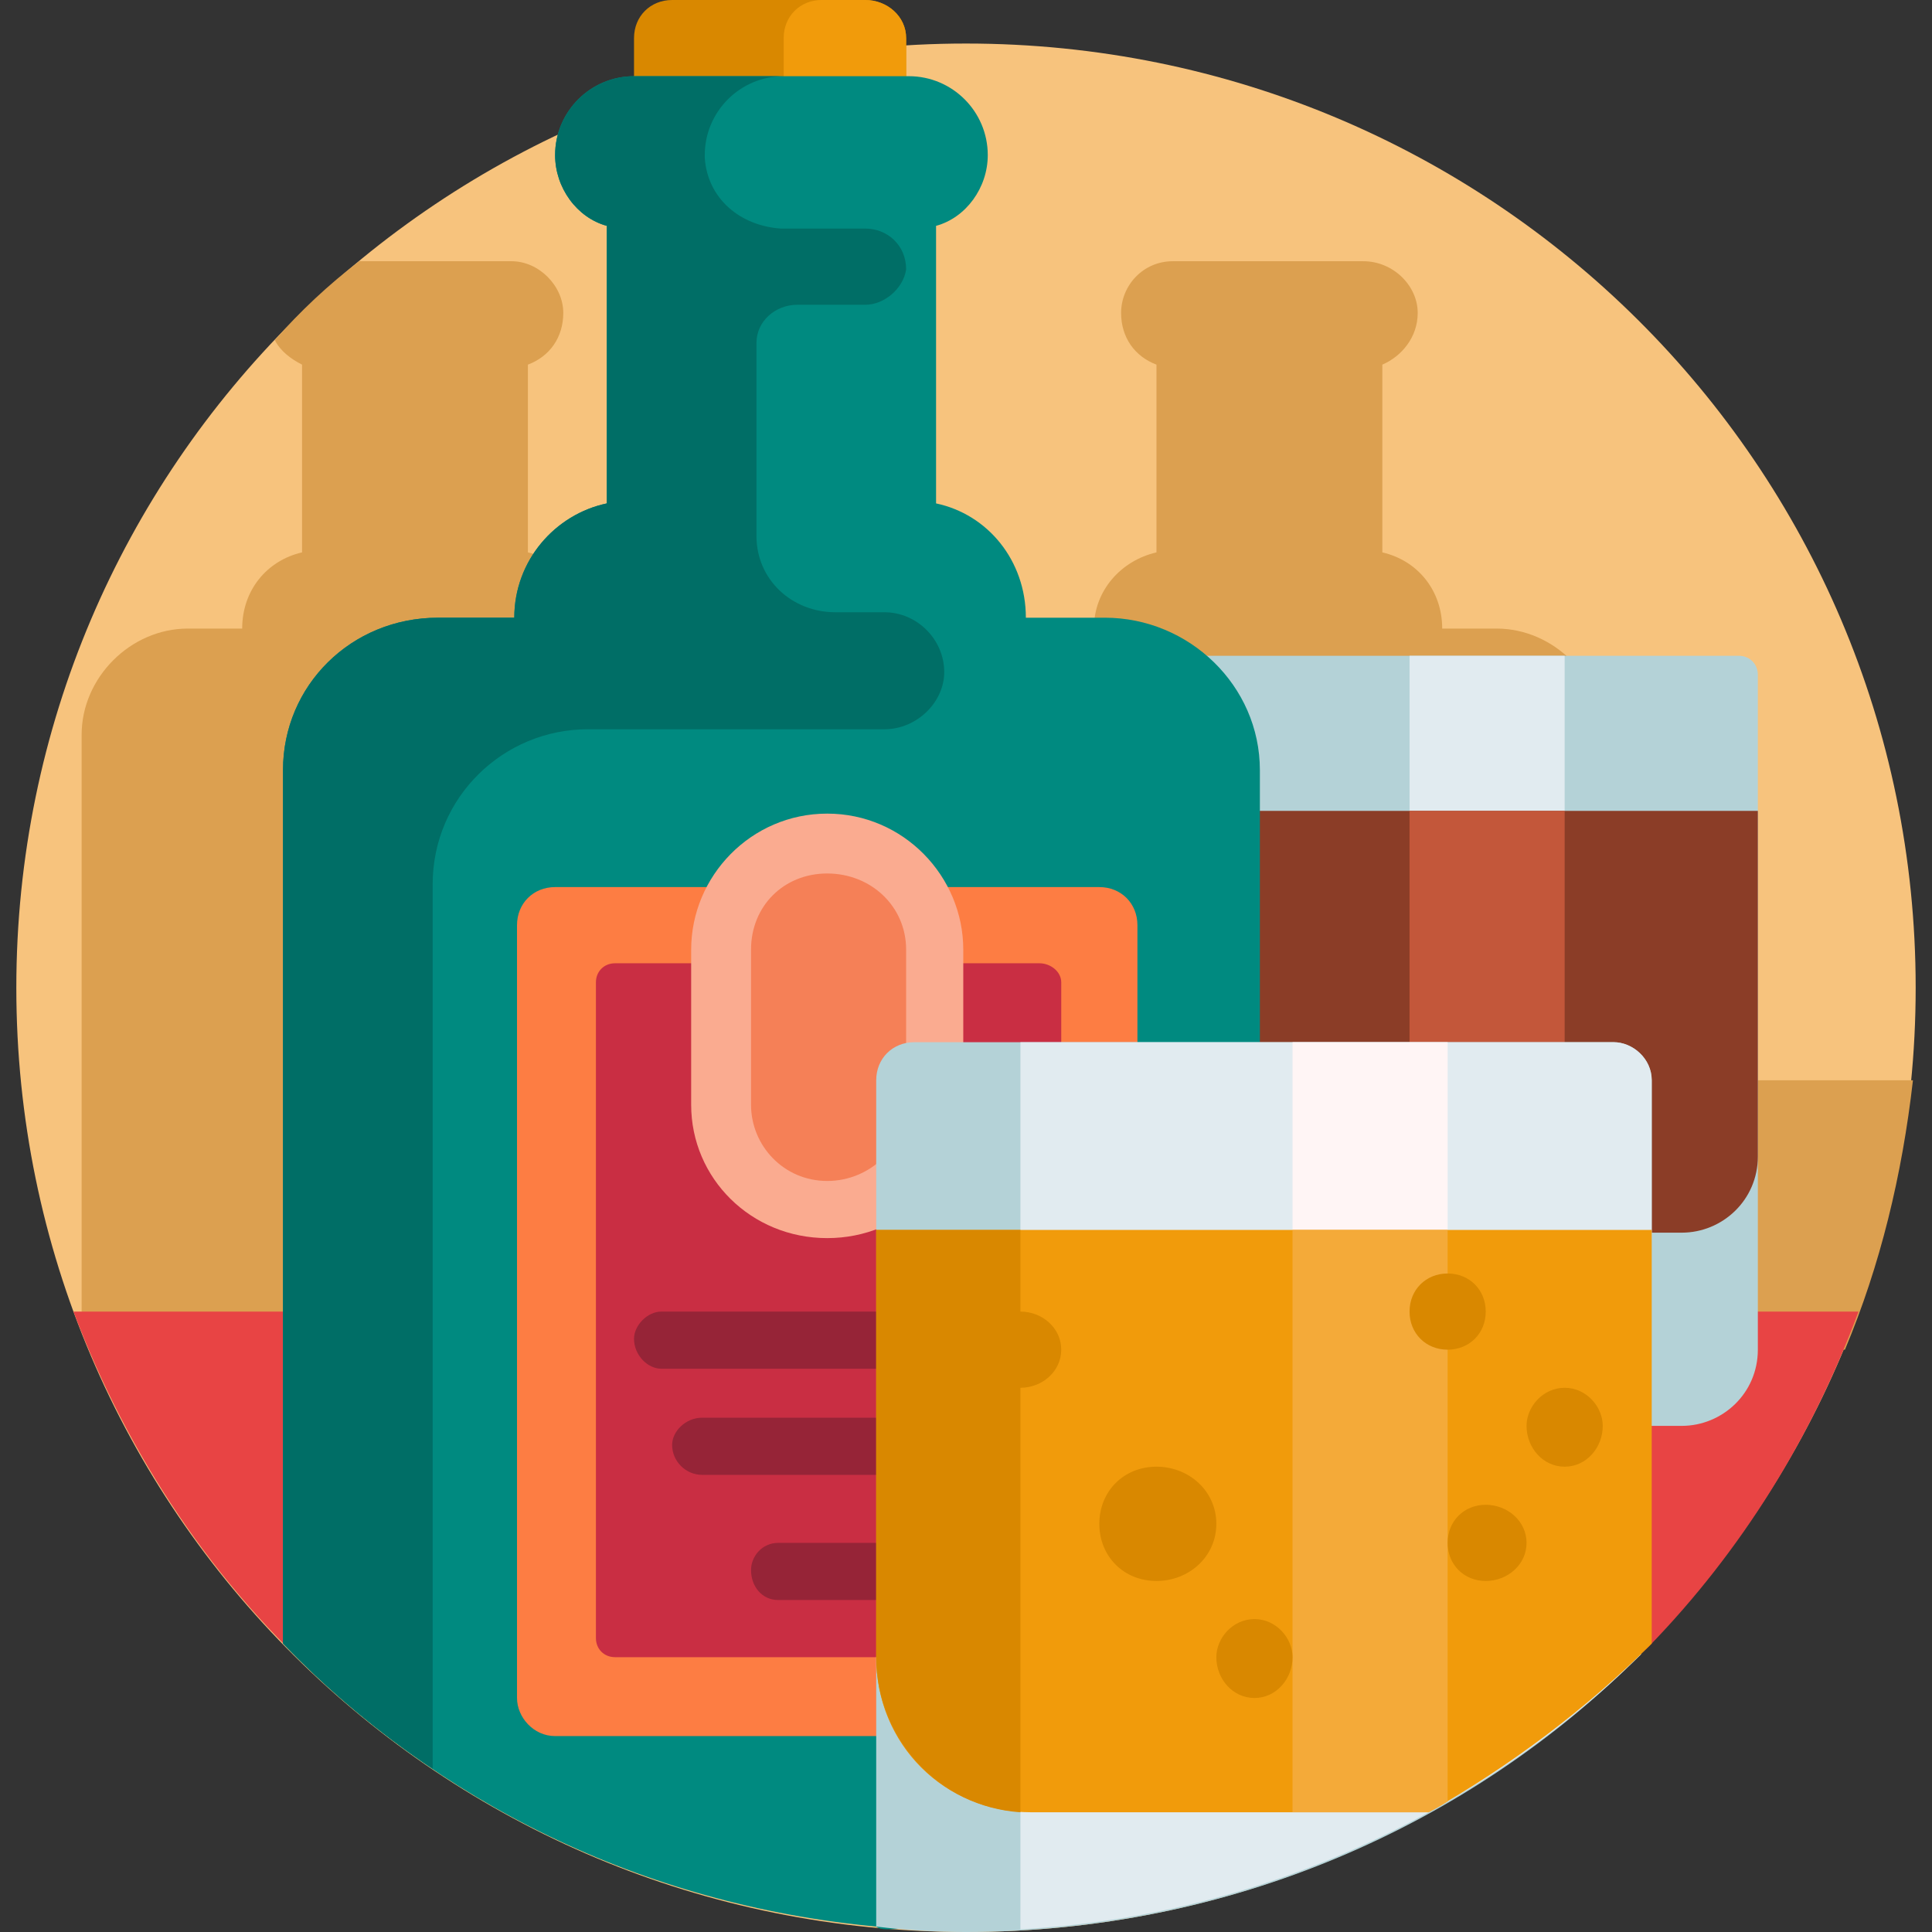<svg version="1.2" xmlns="http://www.w3.org/2000/svg" viewBox="0 0 71 71" width="71" height="71"><rect x="0" y="0" width="71" height="71" fill="#333333" stroke="none"/><style>.a{fill:#f7c37d}.b{fill:#dca050}.c{fill:#e84444}.d{fill:#b4d2d7}.e{fill:#e1ebf0}.f{fill:#8b3d27}.g{fill:#c3573a}.h{fill:#d98800}.i{fill:#f19b0b}.j{fill:#008a80}.k{fill:#006e66}.l{fill:#fd7d43}.m{fill:#c92e43}.n{fill:#962437}.o{fill:#faab90}.p{fill:#f58057}.q{fill:#fff5f5}.r{fill:#f4aa39}</style><path fill-rule="evenodd" class="a" d="m35.5 71c-19.3 0-34.9-15.5-34.9-34.7 0-19.2 15.6-34.7 34.9-34.7 19.3 0 34.9 15.5 34.9 34.7 0 19.2-15.6 34.7-34.9 34.7z"/><path class="b" d="m70.3 39.7c-0.4 3.5-1.2 6.8-2.5 9.9h-6v-9.9zm-15.3-16.6h-2c0-1.4-0.9-2.5-2.2-2.8v-6.9c0.7-0.3 1.3-1 1.3-1.9 0-1-0.9-1.9-2-1.9h-7c-1.1 0-1.9 0.9-1.9 1.9 0 0.9 0.5 1.6 1.3 1.9v6.9c-1.3 0.3-2.3 1.4-2.3 2.8h-1.9c-2.2 0-3.9 1.8-3.9 3.9v21.9q0.3 0.3 0.7 0.7h23.8v-22.6c0-2.1-1.8-3.9-3.9-3.9zm-27.5 26.5h-23.7q-0.4-0.4-0.8-0.7v-21.9c0-2.1 1.8-3.9 3.9-3.9h2c0-1.4 0.9-2.5 2.2-2.8v-6.9c-0.4-0.2-0.8-0.5-1-0.9q1.4-1.6 3.1-2.9h5.6c1 0 1.9 0.9 1.9 1.9 0 0.9-0.5 1.6-1.3 1.9v6.9c1.3 0.3 2.3 1.4 2.3 2.8h1.9c2.2 0 3.9 1.8 3.9 3.9 0 0 0 22.6 0 22.6z"/><path class="c" d="m2.7 48.2h65.6c-1.7 4.6-4.3 8.8-7.7 12.3-1 1-2.3 1.5-3.6 1.5h-44.9c-4.2-3.7-7.4-8.5-9.4-13.8z"/><path class="d" d="m64.6 49.6c0 1.6-1.3 2.8-2.8 2.8h-17.1c-1.6 0-2.9-1.2-2.9-2.8v-25.5h22.1c0.4 0 0.7 0.3 0.7 0.7z"/><path fill-rule="evenodd" class="e" d="m57.5 24.1v9.9h-5.7v-9.9z"/><path class="f" d="m64.6 42.5c0 1.6-1.3 2.8-2.8 2.8h-17.1c-1.6 0-2.9-1.2-2.9-2.8v-12.7h22.8z"/><path fill-rule="evenodd" class="g" d="m57.5 29.8v9.9h-5.7v-9.9z"/><path class="h" d="m31.8 5.7h-7.1c-0.8 0-1.4-0.7-1.4-1.4v-2.9c0-0.8 0.6-1.4 1.4-1.4h7.1c0.8 0 1.5 0.6 1.5 1.4v2.9c0 0.7-0.7 1.4-1.5 1.4z"/><path class="i" d="m31.8 5.7h-1.6c-0.8 0-1.4-0.7-1.4-1.4v-2.9c0-0.8 0.6-1.4 1.4-1.4h1.6c0.8 0 1.5 0.6 1.5 1.4v2.9c0 0.7-0.7 1.4-1.5 1.4z"/><path class="j" d="m46.3 28.3v28.9c0 7.5-6.1 13.6-13.7 13.7q-0.3 0-0.4-0.1c-8.6-0.8-16.2-4.6-21.8-10.4v-32.1c0-3.1 2.5-5.6 5.7-5.6h2.8c0-2.1 1.5-3.8 3.4-4.2v-10.2c-1.1-0.3-1.9-1.4-1.9-2.6 0-1.6 1.3-2.9 2.9-2.9h10.1c1.6 0 2.9 1.3 2.9 2.9 0 1.2-0.8 2.3-1.9 2.6v10.2c1.9 0.4 3.3 2.1 3.3 4.2h2.9c3.1 0 5.7 2.5 5.7 5.6z"/><path class="k" d="m34.7 24.7c0 1.1-1 2.1-2.2 2.1h-10.9c-3.1 0-5.7 2.5-5.7 5.7v32.5q-3-2-5.5-4.6v-32.1c0-3.1 2.5-5.6 5.7-5.6h2.8c0-2.1 1.5-3.8 3.4-4.2v-10.2c-1.1-0.3-1.9-1.4-1.9-2.6 0-1.6 1.3-2.9 2.9-2.9h5.5c-1.6 0-2.9 1.3-2.9 2.9q0 0 0 0.1c0.1 1.5 1.3 2.5 2.8 2.6h3.1c0.8 0 1.5 0.6 1.5 1.5-0.1 0.7-0.8 1.3-1.5 1.3h-2.5c-0.8 0-1.5 0.6-1.5 1.4v7.1c0 1.6 1.3 2.8 2.9 2.8h1.8c1.2 0 2.2 1 2.2 2.2z"/><path class="l" d="m40.4 63.8h-20c-0.8 0-1.4-0.7-1.4-1.4v-28.4c0-0.8 0.6-1.4 1.4-1.4h20c0.8 0 1.4 0.6 1.4 1.4v28.4c0 0.7-0.6 1.4-1.4 1.4z"/><path class="m" d="m38.2 60.9h-15.6c-0.4 0-0.7-0.3-0.7-0.7v-24.1c0-0.4 0.3-0.7 0.7-0.7h15.6c0.4 0 0.8 0.3 0.8 0.7v24.1c0 0.4-0.4 0.7-0.8 0.7z"/><path class="n" d="m37.5 49.2c0 0.6-0.4 1.1-1 1.1h-12.2c-0.5 0-1-0.5-1-1.1 0-0.5 0.5-1 1-1h12.2c0.6 0 1 0.5 1 1zm-2.5 2.9h-9.2c-0.6 0-1.1 0.5-1.1 1 0 0.6 0.5 1.1 1.1 1.1h9.2c0.6 0 1.1-0.5 1.1-1.1 0-0.5-0.5-1-1.1-1zm-2.8 4.6h-3.6c-0.6 0-1 0.5-1 1 0 0.6 0.4 1.1 1 1.1h3.6c0.6 0 1.1-0.5 1.1-1.1 0-0.5-0.5-1-1.1-1z"/><path class="o" d="m30.4 45.5c-2.8 0-5-2.2-5-4.9v-5.7c0-2.7 2.2-5 5-5 2.8 0 5 2.3 5 5v5.7c0 2.7-2.2 4.9-5 4.9z"/><path class="p" d="m30.4 43.4c-1.6 0-2.8-1.3-2.8-2.8v-5.7c0-1.6 1.2-2.8 2.8-2.8 1.6 0 2.9 1.2 2.9 2.8v5.7c0 1.5-1.3 2.8-2.9 2.8z"/><path class="d" d="m60.7 39.7v5.5c0 0-0.3 15.4-0.4 15.6-6.3 6.3-15.1 10.2-24.8 10.2q-1.7 0-3.3-0.2v-9.9l0.4-0.7 0.2-14.4-0.6-0.6v-5.5c0-0.8 0.6-1.4 1.4-1.4h25.7c0.7 0 1.4 0.6 1.4 1.4z"/><path class="e" d="m37.5 70.9v-32.6h21.8c0.7 0 1.4 0.6 1.4 1.4v5.5c0 0-0.3 15.4-0.4 15.6-5.9 5.8-13.9 9.6-22.8 10.1z"/><path fill-rule="evenodd" class="q" d="m53.2 38.3v9.9h-5.7v-9.9z"/><path class="i" d="m60.7 60.4c-2.4 2.4-5.2 4.5-8.2 6.2h-14.6c-3.2 0-5.7-2.5-5.7-5.7v-15.7h28.5z"/><path class="h" d="m32.2 60.9v-15.7h5.3v21.4c-3-0.2-5.3-2.7-5.3-5.7z"/><path class="r" d="m47.5 45.2h5.7v21q-0.3 0.2-0.7 0.4h-5z"/><path class="h" d="m39 49.6c0 0.8-0.7 1.4-1.5 1.4-0.8 0-1.4-0.6-1.4-1.4 0-0.8 0.6-1.4 1.4-1.4 0.8 0 1.5 0.6 1.5 1.4zm18.5 1.4c-0.8 0-1.4 0.7-1.4 1.4 0 0.8 0.6 1.5 1.4 1.5 0.8 0 1.4-0.7 1.4-1.5 0-0.7-0.6-1.4-1.4-1.4zm-2.9-2.8c0-0.8-0.6-1.4-1.4-1.4-0.8 0-1.4 0.6-1.4 1.4 0 0.8 0.6 1.4 1.4 1.4 0.8 0 1.4-0.6 1.4-1.4zm0 7.1c-0.8 0-1.4 0.6-1.4 1.4 0 0.8 0.6 1.4 1.4 1.4 0.8 0 1.5-0.6 1.5-1.4 0-0.8-0.7-1.4-1.5-1.4zm-8.5 4.2c-0.8 0-1.4 0.7-1.4 1.4 0 0.8 0.6 1.5 1.4 1.5 0.8 0 1.4-0.7 1.4-1.5 0-0.7-0.6-1.4-1.4-1.4zm-3.6-5.6c-1.2 0-2.1 0.9-2.1 2.1 0 1.2 0.9 2.1 2.1 2.1 1.2 0 2.2-0.9 2.2-2.1 0-1.2-1-2.1-2.2-2.1z"/></svg>